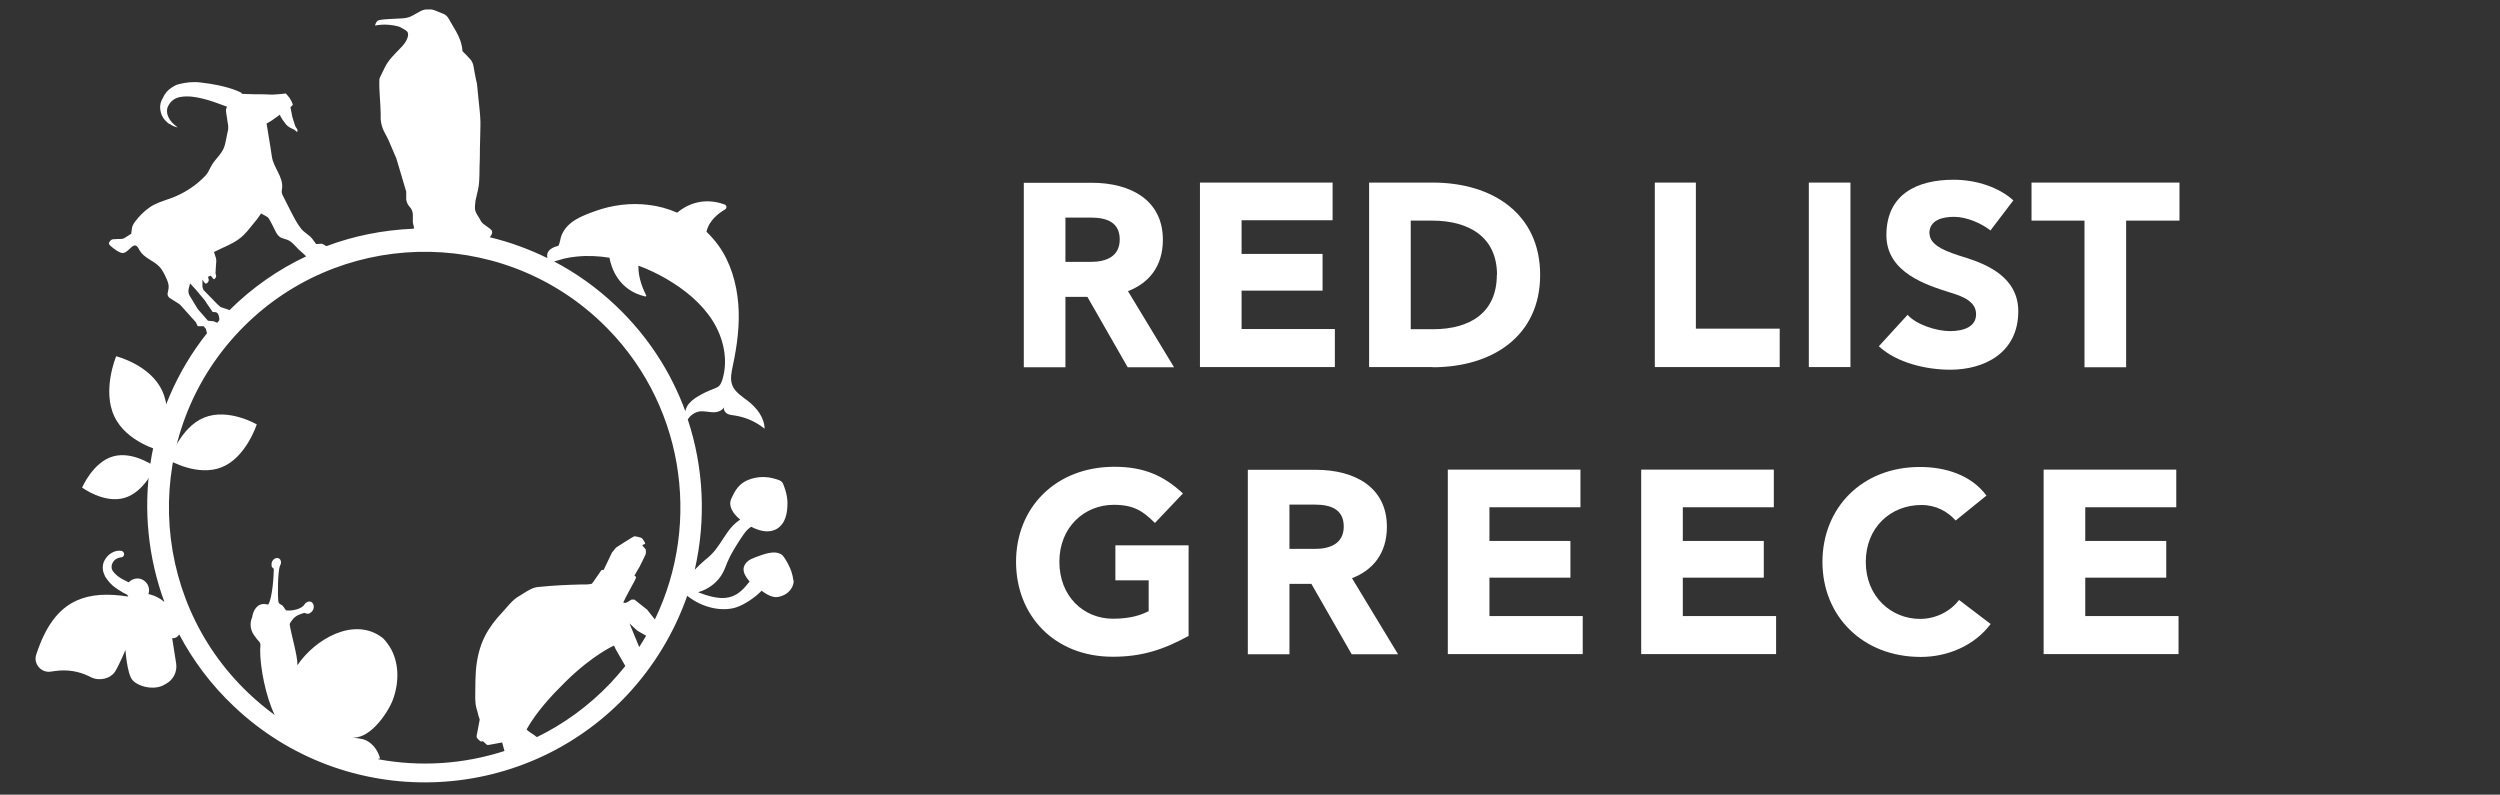 <?xml version="1.0" encoding="UTF-8"?>
<svg id="a" data-name="bg" xmlns="http://www.w3.org/2000/svg" viewBox="0 0 132.13 42">
  <rect x="0" y="0" width="132.13" height="42" fill="#333333" stroke="none"/>
  <defs>
    <style>
      .b {
        fill: #fff;
      }

      .c {
        fill: none;
      }
    </style>
  </defs>
  <g>
    <g>
      <path class="b" d="M59.61,15.38l2.44,4.03h-2.45l-2.13-3.72h-1.16v3.72h-2.2v-9.75h3.59c2.05,0,3.76.91,3.76,3.01,0,1.42-.75,2.3-1.85,2.72ZM57.66,13.84c.75,0,1.52-.25,1.52-1.18s-.71-1.16-1.53-1.16h-1.34v2.34h1.35Z"/>
      <path class="b" d="M63.42,9.65h7.01v1.99h-4.81v1.78h4.28v1.94h-4.28v2.03h4.93v2.01h-7.13v-9.75Z"/>
      <path class="b" d="M75.72,19.4h-3.36v-9.75h3.36c3.18,0,5.68,1.66,5.68,4.88s-2.51,4.88-5.68,4.88ZM79.12,14.53c0-2.02-1.5-2.87-3.43-2.87h-1.13v5.74h1.18c1.92,0,3.37-.85,3.37-2.87Z"/>
      <path class="b" d="M87.46,9.65h2.17v7.72h4.43v2.03h-6.6v-9.75Z"/>
      <path class="b" d="M95.6,9.65h2.2v9.75h-2.2v-9.75Z"/>
      <path class="b" d="M101.98,12.34c0,.65.93.98,1.92,1.28,1.13.36,2.77,1.04,2.77,2.83,0,2.22-1.82,3.09-3.59,3.09-1.28,0-2.83-.36-3.78-1.24l1.52-1.66c.46.52,1.53.86,2.24.86.78,0,1.38-.26,1.38-.89s-.6-.92-1.34-1.14c-1.23-.39-3.4-1.04-3.4-3.04,0-2.15,1.6-2.93,3.55-2.93,1.25,0,2.42.42,3.16,1.09l-1.21,1.59c-.45-.36-1.24-.72-1.92-.72-.59,0-1.31.15-1.31.88Z"/>
      <path class="b" d="M112.37,11.66v7.75h-2.2v-7.75h-2.8v-2.01h7.82v2.01h-2.81Z"/>
    </g>
    <g>
      <path class="b" d="M62.82,33.61c-1.37.75-2.51,1.1-4.01,1.1-3.08,0-5.11-2.17-5.11-5.02s2.08-5.02,5.2-5.02c1.56,0,2.61.47,3.62,1.41l-1.48,1.56c-.6-.59-1.07-.96-2.17-.96-1.56,0-2.88,1.18-2.88,3.01s1.28,3.01,2.83,3.01c.95,0,1.49-.2,1.89-.4v-1.63h-1.76v-1.85h3.87v4.79Z"/>
      <path class="b" d="M71.45,30.55l2.44,4.03h-2.45l-2.13-3.72h-1.16v3.72h-2.2v-9.75h3.59c2.05,0,3.76.91,3.76,3.01,0,1.42-.75,2.3-1.85,2.72ZM69.5,29.01c.75,0,1.52-.25,1.52-1.18s-.71-1.16-1.53-1.16h-1.34v2.34h1.35Z"/>
      <path class="b" d="M76.52,24.82h7.01v1.99h-4.81v1.78h4.28v1.94h-4.28v2.03h4.93v2.01h-7.13v-9.75Z"/>
      <path class="b" d="M86.74,24.82h7.01v1.99h-4.81v1.78h4.28v1.94h-4.28v2.03h4.93v2.01h-7.13v-9.75Z"/>
      <path class="b" d="M104.99,26.19l-1.63,1.32c-.42-.47-1.03-.82-1.81-.82-1.62,0-2.94,1.18-2.94,3.01s1.34,3.01,2.87,3.01c.86,0,1.62-.42,2.06-1l1.67,1.27c-.88,1.17-2.31,1.74-3.69,1.74-3.09,0-5.2-2.17-5.2-5.02s2.08-5.02,5.15-5.02c1.35,0,2.7.42,3.51,1.5Z"/>
      <path class="b" d="M108.01,24.82h7.01v1.99h-4.81v1.78h4.28v1.94h-4.28v2.03h4.93v2.01h-7.13v-9.75Z"/>
    </g>
  </g>
  <g>
    <path class="b" d="M41.94,30.72c-.06-.42-.13-.6-.3-.94-.06-.11-.22-.39-.32-.46-.38-.27-.97-.02-1.39.13-.15.06-.31.12-.43.23-.12.11-.21.26-.2.43,0,.14.07.28.15.4.05.08.11.16.17.23-.03.03-.06.07-.09.1-.29.37-.64.71-1.19.76-.43.04-.94-.1-1.45-.3.56-.15,1.07-.54,1.33-1.06.09-.17.15-.35.22-.52.18-.43.43-.82.68-1.21.12-.18.24-.37.39-.52.05-.05.12-.1.19-.15.11.06.23.11.35.15.33.12.71.14,1.01-.04.22-.13.38-.36.46-.61.08-.25.1-.51.1-.77,0-.21-.05-.46-.11-.66-.16-.49-.14-.49-.65-.63-.3-.08-.62-.09-.93-.03-.31.06-.6.18-.83.4-.15.14-.26.32-.35.5-.08.17-.18.32-.15.54.05.38.41.68.52.77-.26.17-.49.41-.67.67-.28.39-.51.83-.85,1.17-.11.11-.22.21-.34.3-.19.16-.37.33-.54.51.6-2.62.48-5.38-.37-7.94.14-.23.39-.4.66-.43.23-.02.47.05.7.05s.5-.09.58-.32c-.08.12,0,.3.12.38.12.08.28.09.42.11.58.09,1.13.33,1.58.7-.01-.59-.41-1.1-.87-1.46-.32-.25-.7-.47-.84-.85-.12-.32-.04-.68.03-1.01.23-1.08.38-2.19.29-3.28-.09-1.1-.41-2.2-1.05-3.09-.19-.26-.4-.5-.63-.72.13-.6.64-.98.98-1.18.12-.07.09-.23-.04-.27-1.22-.43-2.1.11-2.49.44-.48-.21-.99-.35-1.5-.41-.95-.12-1.93,0-2.84.33-.69.25-1.45.53-1.76,1.25-.08.17-.08.42-.18.58-.22.06-.51.17-.58.41-.02.08-.02.16,0,.24-.98-.48-2-.85-3.04-1.1.04-.06.1-.14.1-.16.08-.21-.06-.26-.2-.37-.09-.06-.17-.13-.26-.19,0,0-.02-.02-.02-.02-.07-.05-.14-.21-.19-.29-.07-.11-.15-.23-.19-.35-.06-.18-.01-.36,0-.55.05-.24.12-.48.16-.72.04-.22.04-.43.05-.65,0-.29.01-.58.02-.87,0-.38.01-.77.02-1.15,0-.35.03-.69,0-1.04-.02-.35-.07-.69-.1-1.04-.02-.24-.05-.47-.07-.71-.04-.17-.08-.34-.11-.52-.06-.25-.05-.54-.22-.75-.09-.1-.19-.2-.28-.3-.03-.03-.16-.14-.16-.18-.02-.37-.16-.71-.34-1.03-.09-.16-.19-.32-.28-.48-.12-.2-.17-.35-.39-.44-.16-.06-.31-.13-.47-.19-.08-.03-.17-.05-.26-.04h-.21c-.09.02-.17.04-.25.08l-.41.23c-.17.1-.36.15-.56.16l-.76.04s-.4.02-.52.07-.17.27-.17.27c0,0,.25-.05.52-.05.27,0,.72.07.84.15.11.07.28.14.34.22.16.2-.1.6-.24.75-.14.15-.28.3-.42.44-.21.22-.39.43-.52.7-.06.13-.13.26-.19.39-.04.08-.1.18-.1.26-.02.6.06,1.2.07,1.8v.29c.02.26.09.5.22.73.07.13.14.26.2.39l.41.96.52,1.75v.41c.02.15.08.28.18.39.11.11.17.27.17.43v.4s.07.31.07.31l-.09.02c-1.55.07-3.09.37-4.55.92-.08-.05-.21-.13-.25-.13-.05,0-.29.02-.29.02,0,0-.2-.27-.2-.27-.14-.2-.44-.34-.6-.55-.22-.28-.38-.6-.54-.91-.14-.27-.27-.54-.41-.81-.03-.06-.06-.12-.07-.19,0-.07,0-.14.02-.22.07-.6-.46-1.1-.54-1.67-.05-.38-.12-.75-.18-1.13l-.1-.62.27-.16s.45-.32.45-.32c-.07.05.28.49.32.54.12.13.26.19.42.26.05.03.1.09.15.13.07-.13-.03-.19-.09-.3l-.16-.5s-.01-.04-.01-.06l-.09-.45s.12-.12.12-.12c.03-.04-.13-.33-.16-.37-.06-.08-.13-.16-.2-.24l-.28.03-.4.03s-.03,0-.05,0l-.57-.02h-.4s-.64-.02-.64-.02c.01-.01.02-.03,0-.05-.09-.04-.17-.09-.26-.12-.58-.23-1.27-.36-1.9-.43-.41-.05-.77-.01-1.17.09-.12.03-.23.09-.34.16-.23.14-.39.33-.5.58-.11.18-.16.39-.13.6.03.23.12.44.29.6.07.07.14.15.24.18.12.09.25.13.39.17-.04-.05-.1-.08-.14-.12-.16-.13-.29-.28-.37-.48-.07-.17-.08-.35,0-.52.14-.29.38-.46.69-.5.38-.06.76,0,1.13.09.39.09.76.23,1.14.37.05.02.11.04.16.06-.05.09-.07.19-.05.29l.11.72c0,.06,0,.12,0,.18-.07.29-.11.6-.19.88-.12.4-.46.66-.67,1-.07.12-.13.26-.2.38-.09.15-.21.27-.34.39-.44.41-.97.74-1.53.96-.31.12-.64.21-.95.36-.33.16-.62.42-.86.69-.12.14-.25.29-.32.46-.02.04-.07.41-.06.4l-.33.21c-.07.05-.15.07-.24.07-.1,0-.2,0-.3.01-.12,0-.19.01-.26.11-.1.13-.04.18.06.27.14.12.39.32.58.35.33.04.56-.59.8-.34.06.06.09.15.14.22.22.38.7.51,1.01.82.21.21.33.5.45.78.06.15.08.29.05.45-.03.2-.1.26.04.43l.52.33s.07.05.1.09l.79.88.1.21h.31s.12.14.12.14c0,0,.04.16.04.16l.02.07c-3.25,4.1-3.98,9.52-2.25,14.21-.07-.06-.14-.11-.21-.16-.1-.07-.21-.12-.33-.17-.07-.02-.13-.05-.21-.07l-.1-.02s.01-.04.02-.06c.08-.33-.12-.66-.45-.75-.22-.05-.45.02-.6.18h-.03c-.11-.06-.2-.11-.31-.16-.19-.1-.35-.23-.48-.39-.11-.13-.12-.32-.04-.47.08-.16.23-.26.41-.29h.03c.09,0,.17-.07.17-.17,0-.08-.05-.14-.12-.17-.17-.04-.35,0-.5.08-.14.07-.26.18-.35.31-.1.14-.16.3-.16.47,0,.09.01.17.03.25.03.08.06.15.09.23.15.25.35.47.6.64.11.07.23.15.35.22l.22.11s.04.07.06.1c-1.08-.17-1.97-.13-2.73.21-1,.45-1.67,1.42-2.14,2.87h0c-.15.47.26.95.74.89h0s.3-.04.3-.04c.59-.08,1.19.01,1.73.27l.14.07h0c.44.21,1.03.07,1.27-.32.24-.4.54-1.13.54-1.13,0,0,.08,1.23.36,1.58s1.16.59,1.71.25l.12-.07c.36-.21.55-.63.49-1.04l-.21-1.34c.16.01.3-.07.37-.2.73,1.38,1.69,2.67,2.89,3.8,5.87,5.57,15.17,5.32,20.74-.55,1.48-1.57,2.55-3.38,3.22-5.29.85.67,1.86.83,2.56.62.48-.15,1.06-.56,1.37-.89.08.06.14.1.14.1.45.3.7.28,1.02.14s.58-.49.53-.84ZM29.3,13.81c.17-.03.33-.1.5-.14.22-.05.45-.09.68-.11.58-.06,1.16-.03,1.73.06.09.49.45,1.72,1.9,2.05.03,0,.06-.03.04-.06-.11-.22-.43-.88-.41-1.57.52.19,1.02.43,1.5.71.94.55,1.82,1.26,2.41,2.18.59.92.85,2.09.53,3.13-.04.13-.09.26-.19.35-.08.07-.19.11-.29.15-.27.1-.53.22-.78.37-.24.14-.47.31-.61.55-.04.08-.07.16-.09.25-.75-2.05-1.98-3.97-3.67-5.57-1-.95-2.1-1.73-3.26-2.34,0,0,.01,0,.02,0ZM10.91,14.98c.07-.02.09-.09.12-.14.02-.05-.04-.21-.04-.21l.15-.06c.06.06.13.18.17.19.04,0,.08-.07.1-.11.04-.07-.02-.15-.02-.23l.04-.62c0-.06,0-.12-.02-.17l-.1-.31s.1-.05.1-.05c.39-.2.82-.35,1.18-.61.41-.28.68-.71,1-1.08l.21-.3.03.02s.29.16.29.16c.11.06.26.42.33.54.11.21.19.46.42.57.09.04.19.06.28.09.27.09.44.33.63.52.09.09.27.23.4.37-1.47.69-2.84,1.64-4.05,2.84l-.16-.06-.31-.1-.18-.16-.73-.75-.05-.16v-.39s.12.24.19.22ZM11.27,16.98l-.28-.03-.49-.56s-.03-.04-.05-.06l-.42-.69c-.07-.11-.09-.24-.06-.37l.06-.23.02-.06.31.34.46.55s.04.05.05.08l.37.54c.07,0,.17,0,.23.04.1.08.13.28.12.4-.04.04-.08.09-.11.13l-.21-.09ZM20,40.09s.06,0,.09,0c-.11-.4-.35-.76-.72-.95-.26-.13-.58-.12-.86-.18.96.22,1.96-1.23,2.24-1.94.35-.91.37-2.01-.16-2.85-.11-.16-.22-.32-.36-.45-1.5-1.17-3.6.07-4.51,1.44.02-.48-.35-1.69-.41-2.17.03-.09.09-.17.15-.24.15-.21.39-.29.63-.36.1.05.21.08.31,0,.37-.23.13-.85-.28-.49-.14.3-.69.4-1,.36-.09-.09-.13-.24-.26-.3-.08-.03-.14-.09-.15-.18-.04-.37-.03-1.52.08-1.87.19-.28-.09-.58-.35-.32-.09.09-.1.21-.08.34,0,.08.11.08.11.16,0,.38-.08,1.5-.28,1.84-.04.05-.12-.01-.17,0-.41-.06-.64.32-.69.68-.16.37-.09.75.17,1.06.07.12.18.2.25.32.03.11,0,.23,0,.35-.01.93.3,2.5.77,3.45-.48-.35-.94-.73-1.38-1.15-5.41-5.13-5.64-13.71-.51-19.12,5.13-5.41,13.71-5.64,19.12-.51,4.38,4.15,5.36,10.56,2.86,15.73l-.41-.52-.67-.53h-.16c-.11.06-.29.24-.43.15.09-.21.61-1.16.61-1.16.02-.06.07-.14.07-.17s-.08-.08-.09-.09l.28-.48s.3-.6.32-.66c.01-.06.01-.18,0-.23s-.19-.2-.18-.23c0-.03.14-.06.15-.09.01-.03-.14-.26-.18-.29-.04-.03-.34-.11-.41-.09s-.95.59-.95.59l-.22.27-.44.92s-.08-.03-.12.01c-.06.08-.46.68-.5.71-.04.02-.18.03-.26.04-.08,0-.29,0-.29,0-.75.02-1.49.05-2.24.13-.07,0-.14.02-.2.03-.31.08-.6.31-.88.47-.31.17-.62.58-.86.84-.36.38-.68.79-.92,1.26-.29.57-.43,1.2-.48,1.84-.02.32-.03.63-.03.95,0,.33-.03.69.06,1.02.04.14.08.27.11.41.01.05.07.16.06.21-.05.28-.11.56-.16.84,0,.02,0,.03,0,.05,0,.08.14.19.2.24.02.01.06.02.08,0,.05-.04.18.11.22.15.02.01.04.03.06.04.03,0,.05,0,.08,0,.24-.04.47-.09.71-.13l.12.45c-2.15.7-4.44.85-6.66.44ZM33.78,34.19l-.51-1.24.41.38.47.27c-.12.2-.24.4-.37.6ZM32.27,36.1c-1.15,1.21-2.48,2.17-3.9,2.86,0-.01-.02-.02-.02-.02-.06-.07-.43-.27-.52-.39.54-.95,1.3-1.77,2.07-2.53,1.46-1.43,2.55-1.9,2.55-1.9l.1.21.5.87c-.25.31-.51.61-.78.9Z"/>
    <g>
      <path class="b" d="M6.14,18.83s-.75,1.79-.1,3.17c.64,1.38,2.43,1.82,2.43,1.82,0,0,.75-1.79.1-3.17-.64-1.38-2.43-1.82-2.43-1.82Z"/>
      <path class="b" d="M10.79,22.07c-1.28.52-1.84,2.26-1.84,2.26,0,0,1.5.88,2.78.36,1.28-.52,1.84-2.26,1.84-2.26,0,0-1.5-.88-2.78-.36Z"/>
      <path class="b" d="M6.56,26.32c1.07-.3,1.64-1.65,1.64-1.65,0,0-1.15-.85-2.22-.55-1.07.3-1.64,1.65-1.64,1.65,0,0,1.15.85,2.22.55Z"/>
    </g>
  </g>
  <rect class="c" y="0" width="132.13" height="42"/>
</svg>